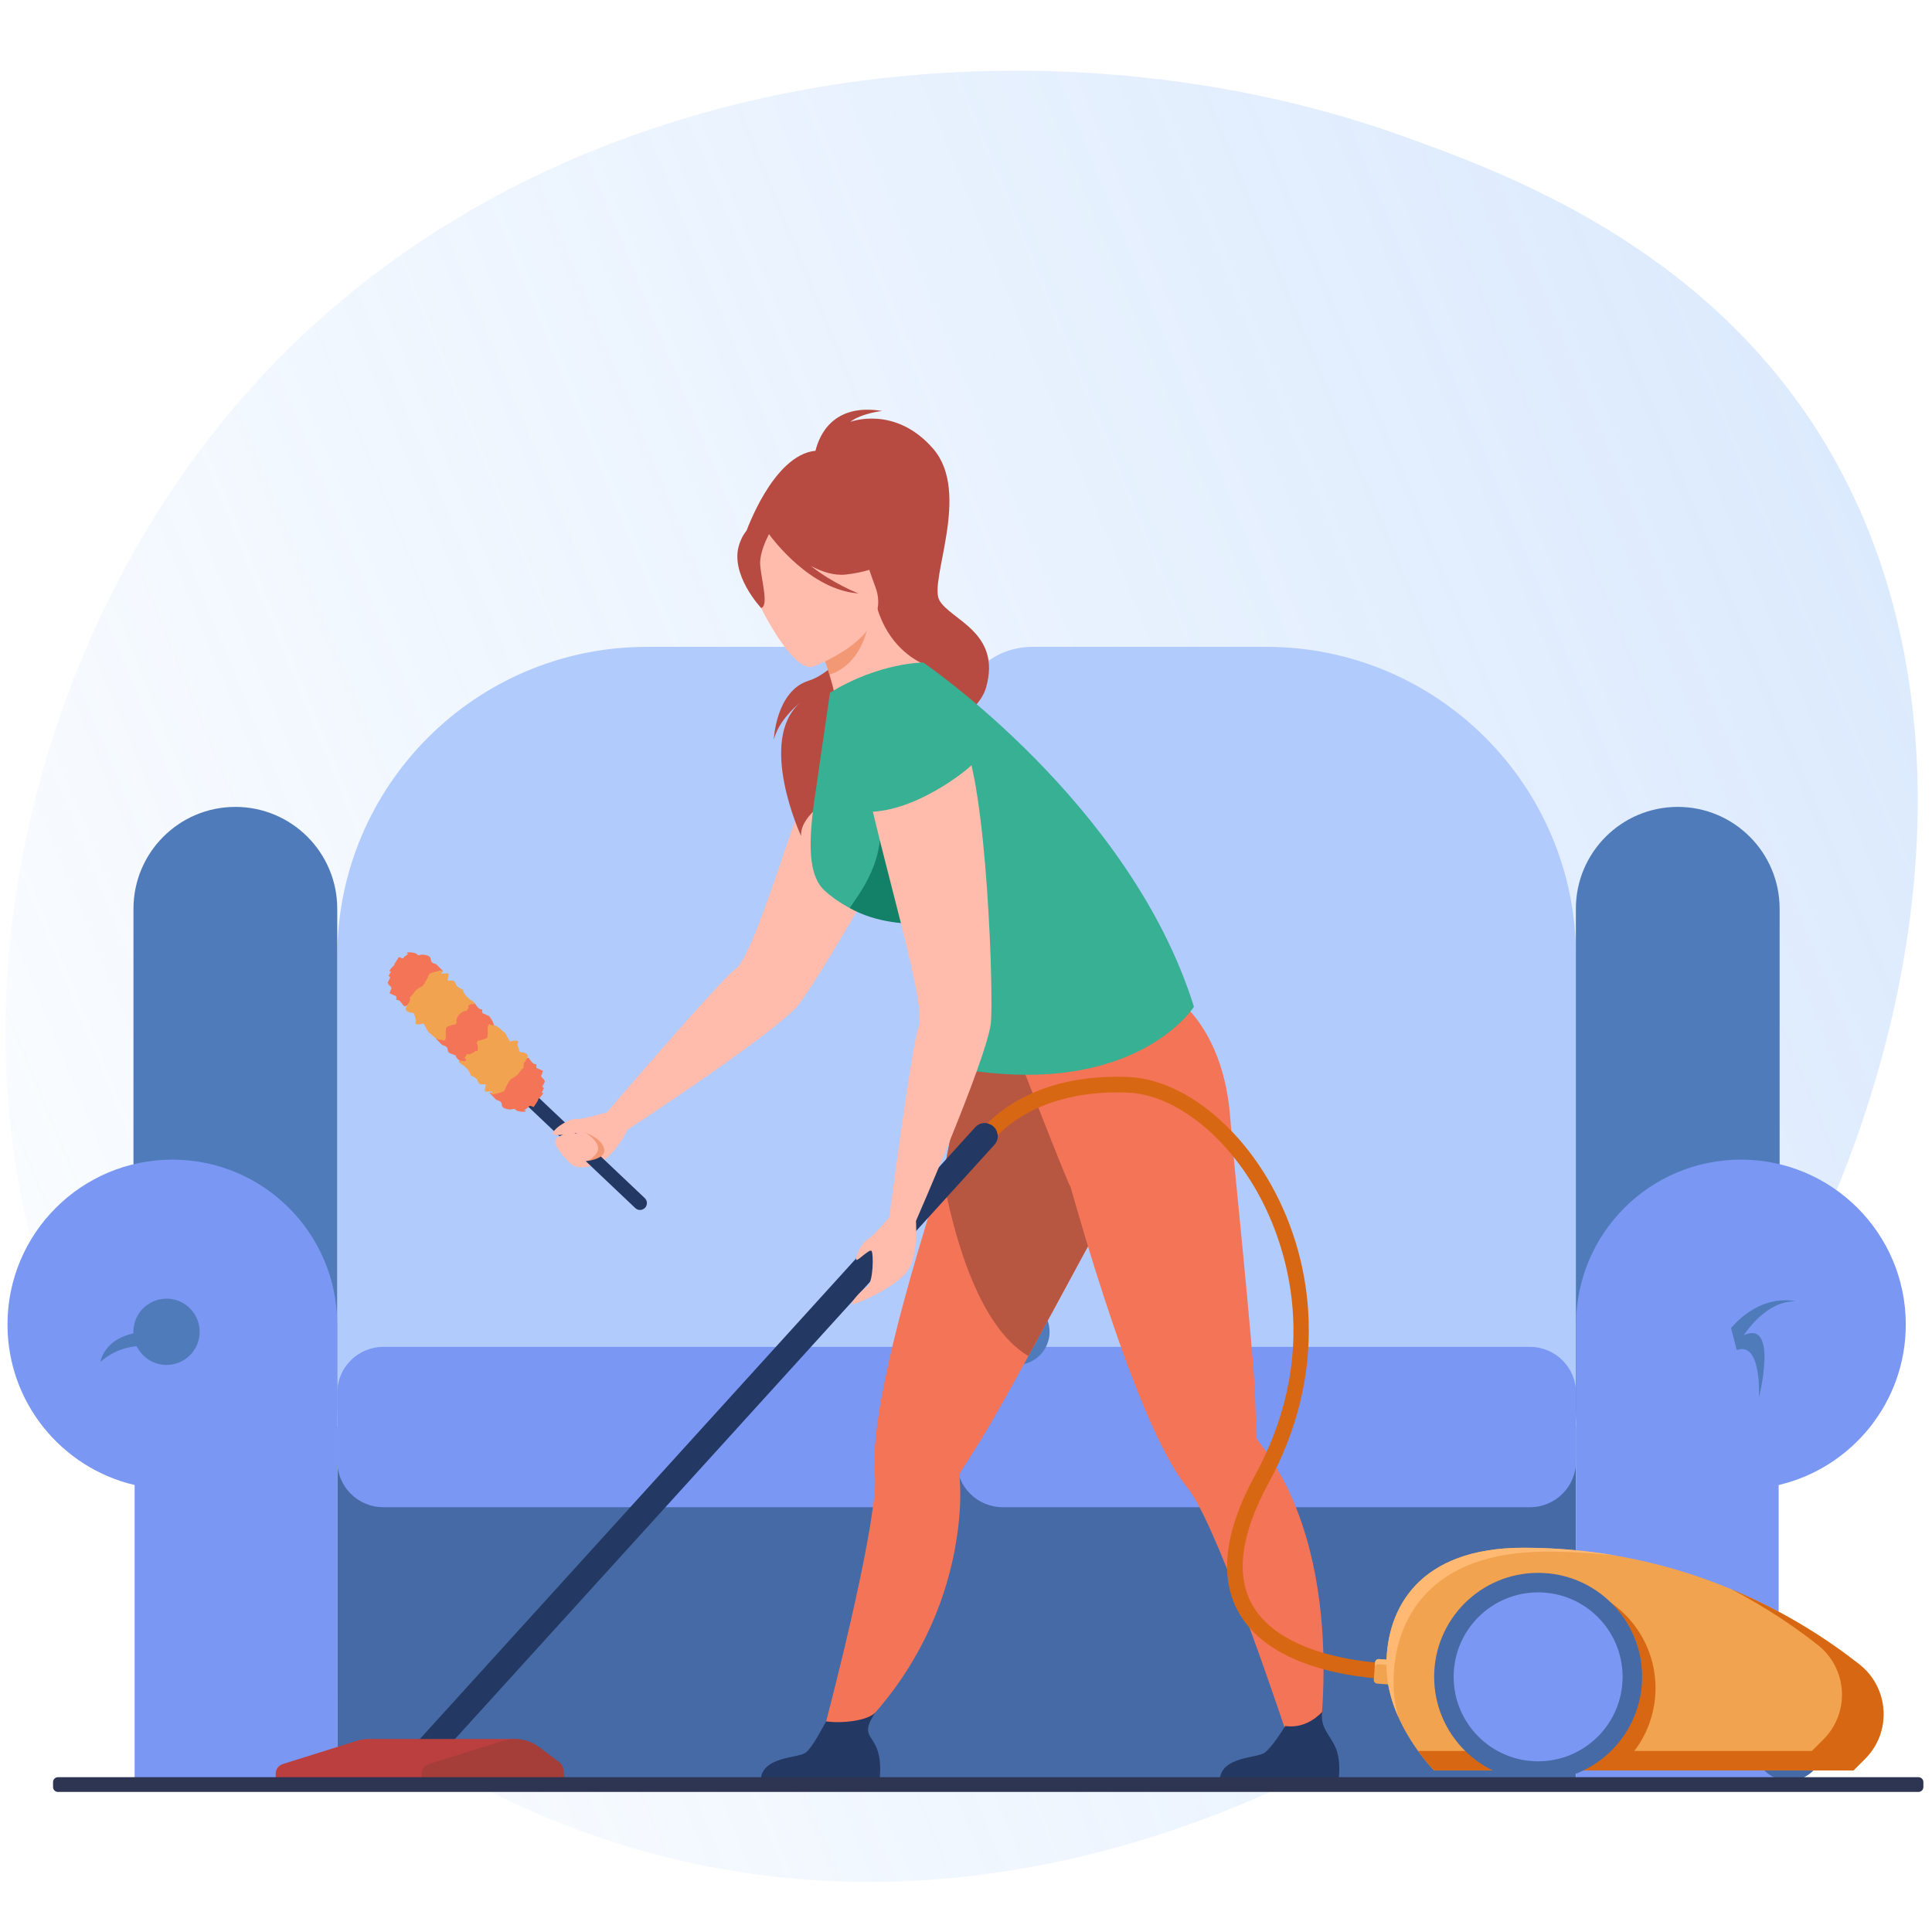 <?xml version="1.0" encoding="UTF-8"?>
<svg width="180px" height="180px" viewBox="0 0 180 180" version="1.1" xmlns="http://www.w3.org/2000/svg" xmlns:xlink="http://www.w3.org/1999/xlink">
    <title>9.0_result/img_tab5_03</title>
    <defs>
        <linearGradient x1="110.757%" y1="0%" x2="-273.546%" y2="286.792%" id="linearGradient-1">
            <stop stop-color="#99C8FF" stop-opacity="0" offset="0%"></stop>
            <stop stop-color="#3576E7" offset="100%"></stop>
        </linearGradient>
        <path d="M25.404,17.338 C25.714,20.671 27.729,23.849 27.163,27.148 L27.163,27.148 C25.816,24.66 23.377,22.947 20.849,21.677 L20.849,21.677 C18.32,20.408 15.618,19.488 13.167,18.074 L13.167,18.074 C8.778,15.542 -0.001,7.107 4.727,1.471 L4.727,1.471 C2.028,4.688 -0.258,8.801 0.142,13.084 L0.142,13.084 C0.37,15.521 1.724,17.453 2.643,19.641 L2.643,19.641 C3.502,21.687 3.609,23.551 5.077,25.352 L5.077,25.352 C7.919,28.839 11.169,32.04 14.978,34.433 L14.978,34.433 C20.715,38.037 28.788,40.289 35.457,38.616 L35.457,38.616 C42.137,36.94 41.46,29.043 41.162,23.635 L41.162,23.635 C41.042,21.458 40.528,19.501 39.919,17.432 L39.919,17.432 C39.594,16.327 39.261,15.318 38.578,14.368 L38.578,14.368 C38.195,13.835 36.514,12.779 36.382,12.308 L36.382,12.308 C37.03,14.63 36.928,17.156 36.094,19.419 L36.094,19.419 C35.842,20.101 35.53,20.629 34.883,20.916 L34.883,20.916 C34.519,19.452 34.014,18.078 33.488,16.712 L33.488,16.712 C32.847,15.047 32.175,13.395 31.688,11.606 L31.688,11.606 C30.609,7.645 29.044,3.909 27.743,0.032 L27.743,0.032 C29.621,5.628 24.859,11.461 25.404,17.338" id="path-2"></path>
    </defs>
    <g id="Page-1" stroke="none" stroke-width="1" fill="none" fill-rule="evenodd">
        <g id="9.0_result" transform="translate(-1212, -1706)">
            <g id="Group" transform="translate(1212, 1706)">
                <path d="M25.601,37.949 C-2.89,72.585 -7.473,131.415 22.288,159.56 L22.288,159.56 C37.786,174.215 57.634,175.858 67.498,176.674 L67.498,176.674 C103.627,179.665 149.739,162.127 167.207,121.296 L167.207,121.296 C178.123,95.781 176.841,63.928 162.25,41.111 L162.25,41.111 C156.04,31.401 149.15,25.279 146.026,22.703 L146.026,22.703 C143.553,20.664 123.216,4.297 94.241,4.004 L94.241,4.004 C93.978,4 93.716,4 93.454,4 L93.454,4 C54.33,4 29.245,33.518 25.601,37.949" id="Fill-1" fill="url(#linearGradient-1)" transform="translate(88.218, 90.5) rotate(-165) translate(-88.218, -90.5) "></path>
                <g id="Group-139" transform="translate(-225.55, 79.116)">
                    <mask id="mask-3" fill="white">
                        <use xlink:href="#path-2"></use>
                    </mask>
                    <g id="Clip-138"></g>
                </g>
                <g id="Group-89" transform="translate(-135, 38)">
                    <path d="M247.398,107.719 C247.385,107.717 247.366,107.716 247.342,107.714 C247.361,107.716 247.379,107.717 247.398,107.719" id="Fill-6" fill="#CFE1E5"></path>
                    <path d="M247.287,107.71 C247.237,107.705 247.189,107.7 247.139,107.697 C247.197,107.702 247.245,107.706 247.287,107.71" id="Fill-8" fill="#CFE1E5"></path>
                    <g id="Group-58" transform="translate(135.351, 22.266)">
                        <path d="M146.486,72.689 L88.777,72.689 L88.777,7.048 C88.777,3.155 91.933,-1.66718863e-14 95.825,-1.66718863e-14 L117.632,-1.66718863e-14 C133.568,-1.66718863e-14 146.486,12.919 146.486,28.854 L146.486,72.689 Z" id="Fill-10" fill="#B2CBFD"></path>
                        <path d="M31.068,72.689 L88.777,72.689 L88.777,7.048 C88.777,3.155 85.622,-1.66718863e-14 81.73,-1.66718863e-14 L59.923,-1.66718863e-14 C43.987,-1.66718863e-14 31.068,12.919 31.068,28.854 L31.068,72.689 Z" id="Fill-12" fill="#B2CBFD"></path>
                        <path d="M21.576,14.911 L21.576,14.911 C26.819,14.911 31.069,19.161 31.069,24.403 L31.069,71.143 C31.069,76.386 26.819,80.635 21.576,80.635 C16.334,80.635 12.084,76.386 12.084,71.143 L12.084,24.403 C12.084,19.161 16.334,14.911 21.576,14.911" id="Fill-14" fill="#4F7BBA"></path>
                        <path d="M155.961,14.911 L155.961,14.911 C161.204,14.911 165.453,19.161 165.453,24.403 L165.453,71.143 C165.453,76.386 161.204,80.635 155.961,80.635 C150.719,80.635 146.469,76.386 146.469,71.143 L146.469,24.403 C146.469,19.161 150.719,14.911 155.961,14.911" id="Fill-16" fill="#4F7BBA"></path>
                        <polygon id="Fill-18" fill="#466AA5" points="31.068 106.556 146.486 106.556 146.486 72.689 31.068 72.689"></polygon>
                        <path d="M84.485,80.157 L35.361,80.157 C32.99,80.157 31.068,78.235 31.068,75.865 L31.068,69.513 C31.068,67.143 32.99,65.221 35.361,65.221 L84.485,65.221 C86.856,65.221 88.777,67.143 88.777,69.513 L88.777,75.865 C88.777,78.235 86.856,80.157 84.485,80.157" id="Fill-20" fill="#7A97F3"></path>
                        <path d="M142.194,80.157 L93.069,80.157 C90.699,80.157 88.777,78.235 88.777,75.865 L88.777,69.513 C88.777,67.143 90.699,65.221 93.069,65.221 L142.194,65.221 C144.564,65.221 146.486,67.143 146.486,69.513 L146.486,75.865 C146.486,78.235 144.564,80.157 142.194,80.157" id="Fill-21" fill="#7A97F3"></path>
                        <path d="M0.347,63.134 C0.347,54.651 7.224,47.773 15.708,47.773 C24.191,47.773 31.068,54.651 31.068,63.134 L31.068,106.556 L12.191,106.556 L12.191,78.09 C5.403,76.5 0.347,70.408 0.347,63.134" id="Fill-22" fill="#7A97F3"></path>
                        <path d="M177.207,63.134 C177.207,54.651 170.33,47.773 161.847,47.773 C153.363,47.773 146.486,54.651 146.486,63.134 L146.486,106.556 L165.363,106.556 L165.363,78.09 C172.152,76.5 177.207,70.408 177.207,63.134" id="Fill-23" fill="#7A97F3"></path>
                        <path d="M162.122,64.13 C162.122,64.13 164.107,60.918 166.91,60.981 C166.91,60.981 163.855,60.099 160.925,63.469 L161.461,65.516 C163.818,64.654 163.524,69.961 163.524,69.961 C163.524,69.961 165.357,62.661 162.122,64.13" id="Fill-26" fill="#4F7BBA"></path>
                        <polygon id="Fill-88" fill="#7A97F3" points="88.777 7.048 89.383 69.961 88.438 69.016"></polygon>
                    </g>
                    <path d="M232.787,86.081 C232.787,87.786 231.406,89.168 229.701,89.168 C227.996,89.168 226.614,87.786 226.614,86.081 C226.614,84.376 227.996,82.994 229.701,82.994 C231.406,82.994 232.787,84.376 232.787,86.081" id="Fill-24" fill="#4F7BBA"></path>
                    <path d="M153.602,86.081 C153.602,87.786 152.22,89.168 150.515,89.168 C148.81,89.168 147.429,87.786 147.429,86.081 C147.429,84.376 148.81,82.994 150.515,82.994 C152.22,82.994 153.602,84.376 153.602,86.081" id="Fill-25" fill="#4F7BBA"></path>
                    <path d="M230.37,78.184 C230.37,78.184 228.223,82.657 230.264,85.965 C232.305,89.273 228.927,86.465 228.927,86.465 C228.927,86.465 227.204,82.942 230.37,78.184" id="Fill-27" fill="#4F7BBA"></path>
                    <path d="M144.363,88.874 C144.363,88.874 144.783,85.85 149.612,86.081 C154.442,86.312 149.612,87.585 149.612,87.585 C149.612,87.585 146.883,86.69 144.363,88.874" id="Fill-28" fill="#4F7BBA"></path>
                    <path d="M214.874,25.033 C214.874,25.033 221.931,27.006 221.685,31.774 C221.441,36.541 210.637,54.235 209.266,55.768 C206.77,58.559 193.427,67.284 193.427,67.284 L191.541,65.633 C191.541,65.633 202.084,53.308 203.569,52.242 C205.899,50.569 212.158,26.222 214.874,25.033" id="Fill-46" fill="#FFBBAC"></path>
                    <path d="M191.541,65.633 C191.541,65.633 189.389,66.298 188.676,66.257 C187.963,66.217 186.833,67.061 186.797,67.266 C186.761,67.472 188.408,67.058 188.44,67.36 C188.471,67.662 187.722,68.333 187.002,68.333 C186.281,68.334 187.526,69.77 188.112,70.355 C188.262,70.506 188.777,71.115 190.574,70.456 C192.371,69.798 193.601,66.979 193.601,66.979 L191.541,65.633 Z" id="Fill-47" fill="#FFBBAC"></path>
                    <path d="M210.343,25.419 C213.06,24.571 215.875,20.297 215.794,19.437 C215.784,19.337 215.709,19.058 215.585,18.647 L204.485,11.634 C204.485,11.634 206.994,4.386 210.977,3.997 C211.327,2.562 212.611,-0.464 217.19,0.29 C217.19,0.29 215.306,0.482 214.213,1.306 C214.213,1.306 218.375,-0.296 221.94,3.807 C225.506,7.911 221.526,16.074 222.513,17.911 C223.501,19.748 228.338,20.88 226.871,26.052 C225.405,31.225 209.395,35.368 209.634,39.887 C209.634,39.887 205.489,30.945 209.585,27.431 C208.874,28.01 207.517,29.29 207.092,30.924 C207.092,30.924 207.273,26.378 210.343,25.419" id="Fill-48" fill="#B74B42"></path>
                    <path d="M211.445,124.371 L214.097,123.982 C214.097,123.982 223.014,116.896 224.342,103.673 C224.477,102.327 224.506,100.961 224.405,99.585 C224.394,99.426 224.411,99.267 224.498,99.134 C224.498,99.133 224.499,99.132 224.501,99.13 C224.786,98.692 225.497,97.596 226.458,96.037 C227.406,94.502 229.028,91.598 230.813,88.34 C234.029,82.473 237.772,75.456 239.056,73.221 C243.147,66.098 241.175,61.308 241.175,61.308 C241.175,61.308 229.762,60.18 226.635,57.444 L225.508,59.18 C225.508,59.18 223.035,70.128 223.152,70.179 C223.031,70.55 222.907,70.93 222.781,71.315 C220.83,77.338 218.585,84.867 217.361,90.998 C216.673,94.448 216.309,97.454 216.505,99.502 C216.572,100.205 216.49,101.284 216.303,102.617 C215.198,110.474 211.445,124.371 211.445,124.371" id="Fill-49" fill="#F47458"></path>
                    <path d="M205.882,127.727 L216.947,127.727 C216.947,127.727 217.212,126.04 216.634,124.761 C216.08,123.533 215.291,123.494 216.533,121.57 C215.83,122.294 213.57,122.593 211.97,122.378 C211.774,122.696 210.707,124.828 210.052,125.298 C209.329,125.818 206.105,125.633 205.882,127.727" id="Fill-50" fill="#233862"></path>
                    <path d="M222.781,71.316 C223.748,76.646 226.03,85.517 230.813,88.34 C234.029,82.473 237.772,75.456 239.056,73.221 C243.147,66.098 241.175,61.308 241.175,61.308 C241.175,61.308 229.762,60.18 226.635,57.444 L225.508,59.18 C225.508,59.18 223.035,70.128 223.152,70.178 C223.031,70.55 222.907,70.929 222.781,71.316" id="Fill-51" fill="#B75742"></path>
                    <path d="M230.541,62.131 L230.503,60.062 C234.626,60.582 244.719,55.135 244.719,55.135 C244.719,55.135 249.033,58.004 249.623,66.197 C249.912,70.196 251.735,87.108 251.936,92.158 C252.01,93.988 252.034,95.294 252.042,95.816 C252.042,95.819 252.042,95.82 252.042,95.821 C252.044,95.981 252.119,96.121 252.217,96.247 C253.07,97.331 253.811,98.48 254.452,99.671 C260.743,111.377 257.453,127.282 257.453,127.282 L255.992,126.91 C255.992,126.91 250.672,110.422 247.195,103.29 C246.605,102.081 246.069,101.14 245.621,100.595 C244.314,99.007 242.935,96.311 241.577,93.066 C239.008,86.931 236.515,78.835 234.736,72.567 C234.611,72.59 230.541,62.131 230.541,62.131" id="Fill-52" fill="#F47458"></path>
                    <path d="M215.42,35.096 C222.335,35.135 221.452,23.793 221.033,23.865 C220.168,23.466 217.766,22.147 216.714,18.609 L216.067,19.152 L211.206,21.735 C211.206,21.735 211.814,23.329 212.28,24.859 C212.645,26.057 212.92,27.218 212.754,27.554 C212.37,27.733 213.575,35.086 215.42,35.096" id="Fill-53" fill="#FFBBAC"></path>
                    <path d="M211.206,21.736 C211.206,21.736 211.814,23.328 212.28,24.86 C215.149,23.906 215.882,20.805 216.068,19.153 L211.206,21.736 Z" id="Fill-54" fill="#E87A41" opacity="0.522"></path>
                    <path d="M210.717,24.12 C210.717,24.12 218.327,21.39 216.554,16.677 C214.78,11.964 214.568,8.438 209.634,9.982 C204.701,11.526 204.439,13.678 204.648,15.395 C204.858,17.112 208.692,24.709 210.717,24.12" id="Fill-55" fill="#FFBBAC"></path>
                    <path d="M203.884,12.691 C204.518,10.832 205.519,10.81 206.175,11.049 C209.451,7.215 214.973,7.355 214.973,7.355 C216.756,10.544 218.333,13.775 218.333,13.775 C218.333,13.775 217.276,15.147 213.79,15.53 C212.725,15.646 211.598,15.284 210.545,14.725 C212.645,16.395 214.982,17.288 214.982,17.288 C210.524,16.966 207.006,12.262 206.644,11.761 C206.339,12.35 205.769,13.594 205.824,14.582 C205.9,15.924 206.663,18.457 205.912,18.645 C205.912,18.645 202.933,15.477 203.884,12.691" id="Fill-56" fill="#B74B42"></path>
                    <path d="M248.654,127.727 L259.718,127.727 C259.718,127.727 259.984,126.04 259.406,124.761 C258.852,123.533 257.984,122.976 258.192,121.49 C257.489,122.214 256.343,123.025 254.744,122.81 C254.548,123.127 253.478,124.828 252.824,125.298 C252.101,125.818 248.877,125.633 248.654,127.727" id="Fill-57" fill="#233862"></path>
                    <path d="M221.018,23.726 C221.018,23.726 216.869,23.726 212.324,26.545 L210.825,36.876 C210.337,40.589 210.299,43.568 211.823,44.969 C212.933,45.989 214.63,47.04 216.627,47.531 C219.953,48.349 220.548,47.906 221.744,49.106 C222.18,49.544 221.781,48.894 221.747,49.274 C221.56,51.427 224.659,61.617 224.659,61.617 C240.884,64.281 246.237,55.797 246.237,55.797 C240.312,36.82 221.018,23.726 221.018,23.726" id="Fill-58" fill="#37B094"></path>
                    <path d="M214.167,46.596 C216.712,48.041 219.654,48.116 221.104,48.045 C225.503,39.479 224.206,31.046 224.206,31.046 C224.206,31.046 215.724,32.601 216.822,37.581 C217.787,41.961 214.969,45.376 214.167,46.596" id="Fill-59" fill="#138167"></path>
                    <path d="M175.418,126.192 L173.629,124.56 L225.854,67.028 C226.304,66.532 227.071,66.496 227.566,66.947 C228.06,67.397 228.096,68.162 227.647,68.656 L175.418,126.192 Z" id="Fill-60" fill="#233862"></path>
                    <path d="M215.19,28.656 C215.19,28.656 222.177,26.449 224.578,30.575 C226.98,34.7 227.61,55.422 227.3,57.455 C226.736,61.157 220.336,75.758 220.336,75.758 L217.854,75.407 C217.854,75.407 219.942,59.323 220.602,57.619 C221.638,54.943 213.566,31.136 215.19,28.656" id="Fill-61" fill="#FFBBAC"></path>
                    <path d="M225.507,33.278 C225.531,33.384 220.183,37.941 215.35,37.625 C215.35,37.625 210.58,28.829 215.532,27.297 C220.485,25.766 223.93,26.057 225.021,28.275 C226.112,30.493 225.507,33.278 225.507,33.278" id="Fill-62" fill="#37B094"></path>
                    <path d="M217.854,75.407 C217.854,75.407 216.416,77.14 215.796,77.497 C215.177,77.852 214.693,79.177 214.775,79.369 C214.857,79.56 216.01,78.313 216.202,78.549 C216.393,78.785 216.382,81.484 215.779,81.878 C215.176,82.273 214.266,83.318 214.387,83.493 C214.507,83.669 218.368,82 219.513,80.466 C220.657,78.932 220.315,75.407 220.315,75.407 L217.854,75.407 Z" id="Fill-63" fill="#FFBBAC"></path>
                    <path d="M194.63,74.73 C194.472,74.73 194.313,74.671 194.19,74.555 L182.001,63.011 C181.744,62.768 181.732,62.362 181.976,62.105 C182.223,61.848 182.627,61.84 182.882,62.08 L195.071,73.624 C195.328,73.867 195.339,74.273 195.096,74.53 C194.969,74.663 194.8,74.73 194.63,74.73" id="Fill-64" fill="#233862"></path>
                    <path d="M188.056,70.3 C188.056,70.3 190.281,70.315 191.033,69.684 C191.785,69.054 188.828,67.167 187.794,67.57 C186.76,67.974 186.476,68.183 186.948,68.939 C187.42,69.694 188.056,70.3 188.056,70.3" id="Fill-65" fill="#FFBBAC"></path>
                    <path d="M187.658,66.568 C187.658,66.568 186.81,66.989 186.527,67.514 C186.245,68.04 188.803,67.514 188.803,67.514 L187.658,66.568 Z" id="Fill-66" fill="#FFBBAC"></path>
                    <path d="M189.761,70.156 C189.761,70.156 191.034,69.477 190.66,68.675 C190.286,67.873 189.484,67.514 189.484,67.514 C189.484,67.514 190.339,67.791 190.861,68.317 C191.501,68.961 191.688,69.896 189.761,70.156" id="Fill-67" fill="#E87A41" opacity="0.522"></path>
                    <path d="" id="Fill-68" fill="#F1A34F"></path>
                    <path d="M184.214,63.849 L184.214,63.849 C183.389,64.68 182.047,64.684 181.217,63.86 L172.025,54.73 C171.194,53.905 171.19,52.564 172.014,51.733 C172.839,50.903 174.181,50.898 175.011,51.723 L184.204,60.853 C185.034,61.677 185.039,63.019 184.214,63.849" id="Fill-69" fill="#F1A34F"></path>
                    <path d="M171.609,52.034 C171.609,52.034 171.294,52.351 171.289,52.464 C171.284,52.576 171.444,52.468 171.444,52.468 L171.21,52.919 L171.361,53.068 L171.116,53.55 C171.116,53.55 171.23,53.812 171.294,53.823 C171.358,53.833 171.49,54.023 171.471,54.074 C171.381,54.315 171.238,54.567 171.35,54.572 C171.462,54.577 171.677,54.747 171.795,54.758 C171.912,54.768 171.934,54.907 171.929,55.009 C171.924,55.11 171.91,55.146 171.91,55.146 C171.91,55.146 172.128,55.163 172.203,55.227 C172.278,55.291 172.305,55.318 172.305,55.318 C172.305,55.318 172.509,55.563 172.541,55.606 C172.574,55.649 172.59,55.804 172.777,55.733 C172.964,55.663 173.087,55.583 173.087,55.583 L173.285,55.459 L173.306,55.126 C173.524,55.024 173.438,55.068 173.438,55.068 L173.524,55.024 C173.524,55.024 173.631,54.96 173.791,54.895 C173.951,54.83 174.197,54.541 174.25,54.391 C174.302,54.241 174.318,54.043 174.51,53.946 C174.703,53.848 175.173,53.558 175.173,53.558 L175.242,53.542 C175.242,53.542 175.401,53.049 175.422,53.027 C175.443,53.006 175.417,52.979 175.667,52.727 C175.918,52.474 175.843,52.453 175.945,52.448 C176.046,52.442 176.529,52.708 176.083,52.276 C175.637,51.844 175.723,51.844 175.541,51.801 C175.359,51.759 175.187,51.642 175.165,51.535 C175.144,51.428 175.128,51.369 175.128,51.369 C175.128,51.369 175.159,51.155 174.851,51.036 C174.543,50.917 174.259,50.944 174.227,50.944 C174.195,50.945 173.976,51.079 173.847,50.908 C173.718,50.738 173.135,50.713 173.119,50.729 C173.103,50.745 172.958,50.665 172.905,50.837 L172.873,50.869 C172.873,50.869 173.258,50.75 172.852,51.008 C172.446,51.266 172.692,51.298 172.473,51.272 C172.253,51.245 172.194,51.101 172.125,51.225 C172.056,51.348 171.715,51.831 171.737,51.884 C171.758,51.937 171.609,52.034 171.609,52.034" id="Fill-70" fill="#F47458"></path>
                    <path d="M185.281,64.274 C185.281,64.274 185.595,63.958 185.6,63.845 C185.605,63.733 185.445,63.84 185.445,63.84 L185.679,63.39 L185.529,63.241 L185.773,62.758 C185.773,62.758 185.66,62.496 185.596,62.486 C185.531,62.475 185.399,62.286 185.418,62.235 C185.508,61.994 185.652,61.742 185.54,61.737 C185.427,61.732 185.213,61.562 185.095,61.551 C184.977,61.541 184.955,61.402 184.96,61.3 C184.965,61.198 184.979,61.163 184.979,61.163 C184.979,61.163 184.762,61.146 184.687,61.082 C184.611,61.018 184.584,60.991 184.584,60.991 C184.584,60.991 184.38,60.746 184.348,60.703 C184.316,60.66 184.299,60.505 184.112,60.575 C183.925,60.645 183.802,60.726 183.802,60.726 L183.605,60.85 L183.583,61.183 C183.366,61.284 183.451,61.241 183.451,61.241 L183.366,61.284 C183.366,61.284 183.259,61.349 183.098,61.414 C182.938,61.478 182.693,61.768 182.64,61.918 C182.587,62.068 182.571,62.266 182.379,62.363 C182.187,62.46 181.717,62.75 181.717,62.75 L181.647,62.767 C181.647,62.767 181.489,63.26 181.467,63.281 C181.446,63.303 181.473,63.329 181.222,63.582 C180.971,63.834 181.046,63.855 180.945,63.861 C180.843,63.867 180.361,63.601 180.806,64.033 C181.252,64.465 181.166,64.465 181.348,64.507 C181.53,64.549 181.702,64.667 181.724,64.774 C181.746,64.88 181.762,64.939 181.762,64.939 C181.762,64.939 181.73,65.154 182.039,65.273 C182.347,65.392 182.63,65.364 182.662,65.364 C182.695,65.364 182.913,65.23 183.043,65.4 C183.171,65.571 183.755,65.596 183.771,65.58 C183.787,65.564 183.931,65.644 183.985,65.472 L184.017,65.44 C184.017,65.44 183.632,65.559 184.037,65.301 C184.443,65.042 184.197,65.011 184.416,65.037 C184.636,65.063 184.695,65.207 184.764,65.084 C184.834,64.961 185.174,64.478 185.153,64.425 C185.131,64.371 185.281,64.274 185.281,64.274" id="Fill-71" fill="#F47458"></path>
                    <path d="M180.239,59.163 C180.239,59.163 180.553,58.846 180.558,58.734 C180.563,58.621 180.403,58.729 180.403,58.729 L180.637,58.279 L180.487,58.129 L180.731,57.647 C180.731,57.647 180.618,57.385 180.554,57.375 C180.489,57.364 180.998,57.711 181.018,57.66 C181.108,57.419 180.61,56.631 180.498,56.626 C180.385,56.621 180.171,56.45 180.053,56.44 C179.935,56.43 179.913,56.291 179.918,56.189 C179.923,56.087 179.937,56.052 179.937,56.052 C179.937,56.052 179.72,56.034 179.644,55.971 C179.569,55.906 179.542,55.88 179.542,55.88 C179.542,55.88 179.338,55.634 179.306,55.592 C179.274,55.549 179.257,55.394 179.07,55.464 C178.883,55.534 178.76,55.615 178.76,55.615 L178.563,55.739 L178.542,56.072 C178.323,56.173 178.409,56.13 178.409,56.13 L178.323,56.173 C178.323,56.173 178.217,56.238 178.056,56.302 C177.896,56.367 177.651,56.657 177.598,56.807 C177.545,56.957 177.529,57.155 177.337,57.252 C177.145,57.349 176.674,57.639 176.674,57.639 L176.605,57.656 C176.605,57.656 176.447,58.149 176.425,58.17 C176.404,58.192 176.431,58.218 176.18,58.471 C175.929,58.723 176.004,58.744 175.903,58.75 C175.801,58.756 175.319,58.49 175.764,58.922 C176.21,59.353 176.124,59.354 176.306,59.396 C176.488,59.438 176.66,59.555 176.682,59.662 C176.704,59.769 176.72,59.828 176.72,59.828 C176.72,59.828 176.688,60.043 176.997,60.162 C177.305,60.281 177.495,60.333 177.481,60.362 C177.406,60.521 177.853,60.818 177.982,60.988 C178.111,61.159 178.713,60.485 178.729,60.469 C178.745,60.452 178.89,60.532 178.942,60.361 L178.975,60.329 C178.975,60.329 178.59,60.448 178.995,60.189 C179.401,59.931 179.155,59.9 179.374,59.926 C179.594,59.952 179.653,60.096 179.722,59.973 C179.792,59.85 180.132,59.367 180.111,59.313 C180.089,59.26 180.239,59.163 180.239,59.163" id="Fill-72" fill="#F47458"></path>
                    <path d="M172.956,55.655 C172.956,55.655 172.554,56.087 173.049,56.277 C173.543,56.466 173.514,56.208 173.637,56.629 C173.759,57.05 173.76,57.164 173.76,57.164 C173.76,57.164 173.49,57.465 174.032,57.434 C174.574,57.404 174.359,57.205 174.589,57.575 C174.818,57.945 174.815,58.106 175.039,58.253 C175.262,58.4 175.197,58.438 175.53,58.675 C175.863,58.912 176.02,58.869 176.206,58.882 C176.206,58.882 176.392,59.067 176.491,58.853 C176.59,58.639 176.503,58.125 176.531,57.954 C176.559,57.782 176.601,57.682 176.601,57.682 L177.143,57.481 C177.143,57.481 177.285,57.48 177.371,57.451 L177.456,57.423 C177.456,57.423 177.527,57.294 177.556,57.237 C177.584,57.18 177.501,57.148 177.501,57.148 C177.501,57.148 177.396,56.567 177.482,56.509 C177.567,56.452 177.254,56.539 177.567,56.452 C177.881,56.365 178.151,56.15 178.251,56.164 C178.351,56.178 178.365,56.135 178.408,56.178 L178.451,56.22 L178.678,55.849 C178.62,55.621 178.077,55.394 178.32,55.265 C178.562,55.136 178.556,55.456 178.656,55.499 C178.755,55.542 179.705,55.702 178.904,55.192 C178.103,54.681 178.16,54.137 178.059,54.152 C177.959,54.167 177.644,53.94 177.558,53.855 C177.472,53.77 177.414,53.313 177.057,53.357 C176.701,53.401 176.665,53.394 176.749,53.08 C176.834,52.766 176.828,52.643 176.585,52.687 C176.342,52.732 176.096,52.686 176.096,52.686 C176.096,52.686 176.419,52.346 175.945,52.448 C175.47,52.549 174.971,52.651 174.929,52.865 C174.887,53.079 174.802,53.136 174.589,53.551 C174.377,53.966 174.134,53.924 173.906,54.153 C173.679,54.382 173.963,53.924 173.579,54.482 C173.196,55.04 173.166,54.755 173.196,55.04 C173.225,55.325 173.026,55.526 173.026,55.526 L172.956,55.655 Z" id="Fill-73" fill="#F1A34F"></path>
                    <path d="M184.015,60.735 C184.015,60.735 184.418,60.303 183.923,60.114 C183.428,59.925 183.457,60.182 183.335,59.761 C183.212,59.34 183.212,59.226 183.212,59.226 C183.212,59.226 183.482,58.925 182.94,58.956 C182.398,58.986 182.612,59.185 182.383,58.815 C182.153,58.445 182.156,58.284 181.933,58.137 C181.709,57.99 181.775,57.952 181.442,57.715 C181.108,57.478 180.951,57.522 180.766,57.508 C180.766,57.508 180.58,57.323 180.481,57.537 C180.381,57.752 180.469,58.265 180.441,58.437 C180.413,58.608 180.37,58.708 180.37,58.708 L179.829,58.91 C179.829,58.91 179.686,58.91 179.601,58.939 L179.515,58.968 C179.515,58.968 179.444,59.096 179.416,59.154 C179.387,59.211 179.47,59.242 179.47,59.242 C179.47,59.242 179.575,59.824 179.49,59.881 C179.404,59.938 179.718,59.852 179.404,59.938 C179.091,60.025 178.82,60.24 178.72,60.226 C178.62,60.212 178.606,60.255 178.563,60.212 L178.52,60.17 L178.293,60.541 C178.351,60.77 178.894,60.996 178.652,61.125 C178.41,61.255 178.415,60.934 178.316,60.891 C178.216,60.848 177.266,60.688 178.067,61.199 C178.868,61.71 178.812,62.253 178.912,62.238 C179.013,62.223 179.327,62.45 179.413,62.535 C179.499,62.621 179.558,63.077 179.914,63.033 C180.271,62.989 180.307,62.996 180.222,63.31 C180.138,63.625 180.144,63.747 180.387,63.703 C180.63,63.659 180.876,63.704 180.876,63.704 C180.876,63.704 180.553,64.044 181.027,63.943 C181.501,63.841 182,63.74 182.042,63.525 C182.084,63.311 182.17,63.254 182.382,62.839 C182.595,62.425 182.838,62.467 183.065,62.238 C183.293,62.009 183.009,62.466 183.392,61.908 C183.776,61.35 183.805,61.636 183.776,61.35 C183.746,61.065 183.945,60.865 183.945,60.865 L184.015,60.735 Z" id="Fill-74" fill="#F1A34F"></path>
                    <path d="M169.384,124.017 L169.384,124.018 C169.003,124.017 168.62,124.073 168.248,124.189 L161.354,126.349 C160.957,126.474 160.686,126.842 160.686,127.258 L160.686,127.727 L169.384,127.727 L174.006,127.727 L183.188,127.727 L183.188,124.017 L169.384,124.017 Z" id="Fill-75" fill="#BC3F3F"></path>
                    <path d="M187.607,127.727 L174.288,127.727 L174.288,127.258 C174.288,126.842 174.559,126.473 174.956,126.349 L181.849,124.189 C183.006,123.827 184.267,124.044 185.235,124.773 L187.123,126.195 C187.329,126.35 187.464,126.582 187.496,126.837 L187.607,127.727 Z" id="Fill-76" fill="#A53D38"></path>
                    <path d="M304.861,124.725 C304.861,126.486 303.433,127.914 301.672,127.914 C299.911,127.914 298.483,126.486 298.483,124.725 C298.483,122.964 299.911,121.537 301.672,121.537 C303.433,121.537 304.861,122.964 304.861,124.725" id="Fill-77" fill="#466AA5"></path>
                    <path d="M268.616,126.945 L307.686,126.945 L308.763,125.868 C311.262,123.37 311.01,119.254 308.234,117.069 C302.482,112.541 291.776,106.2 276.931,106.2 C267.238,106.2 264.184,111.8 264.169,117.097 C264.154,122.505 268.616,126.945 268.616,126.945" id="Fill-78" fill="#F1A34F"></path>
                    <path d="M308.234,117.069 C305.417,114.851 301.41,112.199 296.312,110.069 C299.605,111.781 302.3,113.635 304.36,115.256 C307.136,117.441 307.387,121.557 304.888,124.055 L303.811,125.133 L267.117,125.133 C267.941,126.272 268.616,126.945 268.616,126.945 L307.686,126.945 L308.763,125.868 C311.262,123.369 311.011,119.254 308.234,117.069" id="Fill-79" fill="#D86713"></path>
                    <path d="M286.431,126.098 C288.167,124.347 289.241,121.937 289.241,119.277 C289.241,113.927 284.904,109.59 279.554,109.59 C274.204,109.59 269.868,113.927 269.868,119.277 C269.868,121.937 270.941,124.347 272.678,126.098 L286.431,126.098 Z" id="Fill-80" fill="#D86713"></path>
                    <path d="M287.99,118.227 C287.99,123.577 283.653,127.914 278.303,127.914 C272.953,127.914 268.616,123.577 268.616,118.227 C268.616,112.877 272.953,108.54 278.303,108.54 C283.653,108.54 287.99,112.877 287.99,118.227" id="Fill-81" fill="#466AA5"></path>
                    <path d="M286.173,118.227 C286.173,122.574 282.65,126.098 278.303,126.098 C273.956,126.098 270.433,122.574 270.433,118.227 C270.433,113.881 273.956,110.357 278.303,110.357 C282.65,110.357 286.173,113.881 286.173,118.227" id="Fill-82" fill="#7A97F3"></path>
                    <path d="M264.175,116.974 C261.289,116.802 254.339,115.945 251.769,111.685 C250.079,108.883 250.557,105.009 253.191,100.17 C255.827,95.325 257.084,90.243 256.925,85.064 C256.787,80.572 255.559,76.155 253.372,72.291 C250.068,66.45 244.879,62.546 240.153,62.345 C232.759,62.029 228.738,64.91 226.996,66.658 C227.202,66.7 227.4,66.795 227.566,66.947 C227.807,67.167 227.938,67.461 227.958,67.763 C228.426,67.286 229.112,66.686 230.045,66.101 C231.904,64.933 235.156,63.588 240.091,63.797 C244.327,63.977 249.044,67.592 252.108,73.006 C254.286,76.856 258.627,87.141 251.915,99.475 C249.016,104.801 248.549,109.163 250.527,112.438 C253.561,117.464 261.387,118.307 264.341,118.444 C264.235,117.839 264.192,117.336 264.175,116.974" id="Fill-83" fill="#D86713"></path>
                    <path d="M313.742,128.949 C313.993,128.949 314.198,128.744 314.198,128.493 L314.198,128.034 C314.198,127.783 313.993,127.578 313.742,127.578 L140.398,127.578 C140.147,127.578 139.942,127.783 139.942,128.034 L139.942,128.493 C139.942,128.744 140.147,128.949 140.398,128.949 L313.742,128.949 Z" id="Fill-84" fill="#2E3552"></path>
                    <path d="M265.421,119.016 L263.308,118.858 C263.119,118.843 262.977,118.679 262.991,118.49 L263.111,116.89 C263.125,116.701 263.29,116.559 263.479,116.573 L265.592,116.731 C265.781,116.746 265.922,116.91 265.908,117.099 L265.788,118.699 C265.774,118.888 265.61,119.03 265.421,119.016" id="Fill-85" fill="#F1A34F"></path>
                    <path d="M264.439,116.645 L263.479,116.573 C263.29,116.559 263.125,116.701 263.111,116.89 L263.081,117.284 C263.128,117.136 263.271,117.034 263.433,117.046 L264.394,117.118 C264.38,117.154 264.371,117.192 264.37,117.233 L264.332,118.934 L264.373,118.937 C264.37,118.918 264.368,118.899 264.368,118.879 L264.415,116.76 C264.416,116.72 264.425,116.681 264.439,116.645" id="Fill-86" fill="#FFB973"></path>
                    <path d="M264.83,118.735 C264.847,112.818 268.259,106.563 279.084,106.563 C281.308,106.563 283.447,106.691 285.502,106.924 C282.822,106.464 279.963,106.2 276.931,106.2 C267.238,106.2 264.184,111.8 264.169,117.097 C264.164,118.859 264.636,120.517 265.272,121.954 C264.996,120.934 264.827,119.853 264.83,118.735" id="Fill-87" fill="#FFB973"></path>
                </g>
            </g>
        </g>
    </g>
</svg>